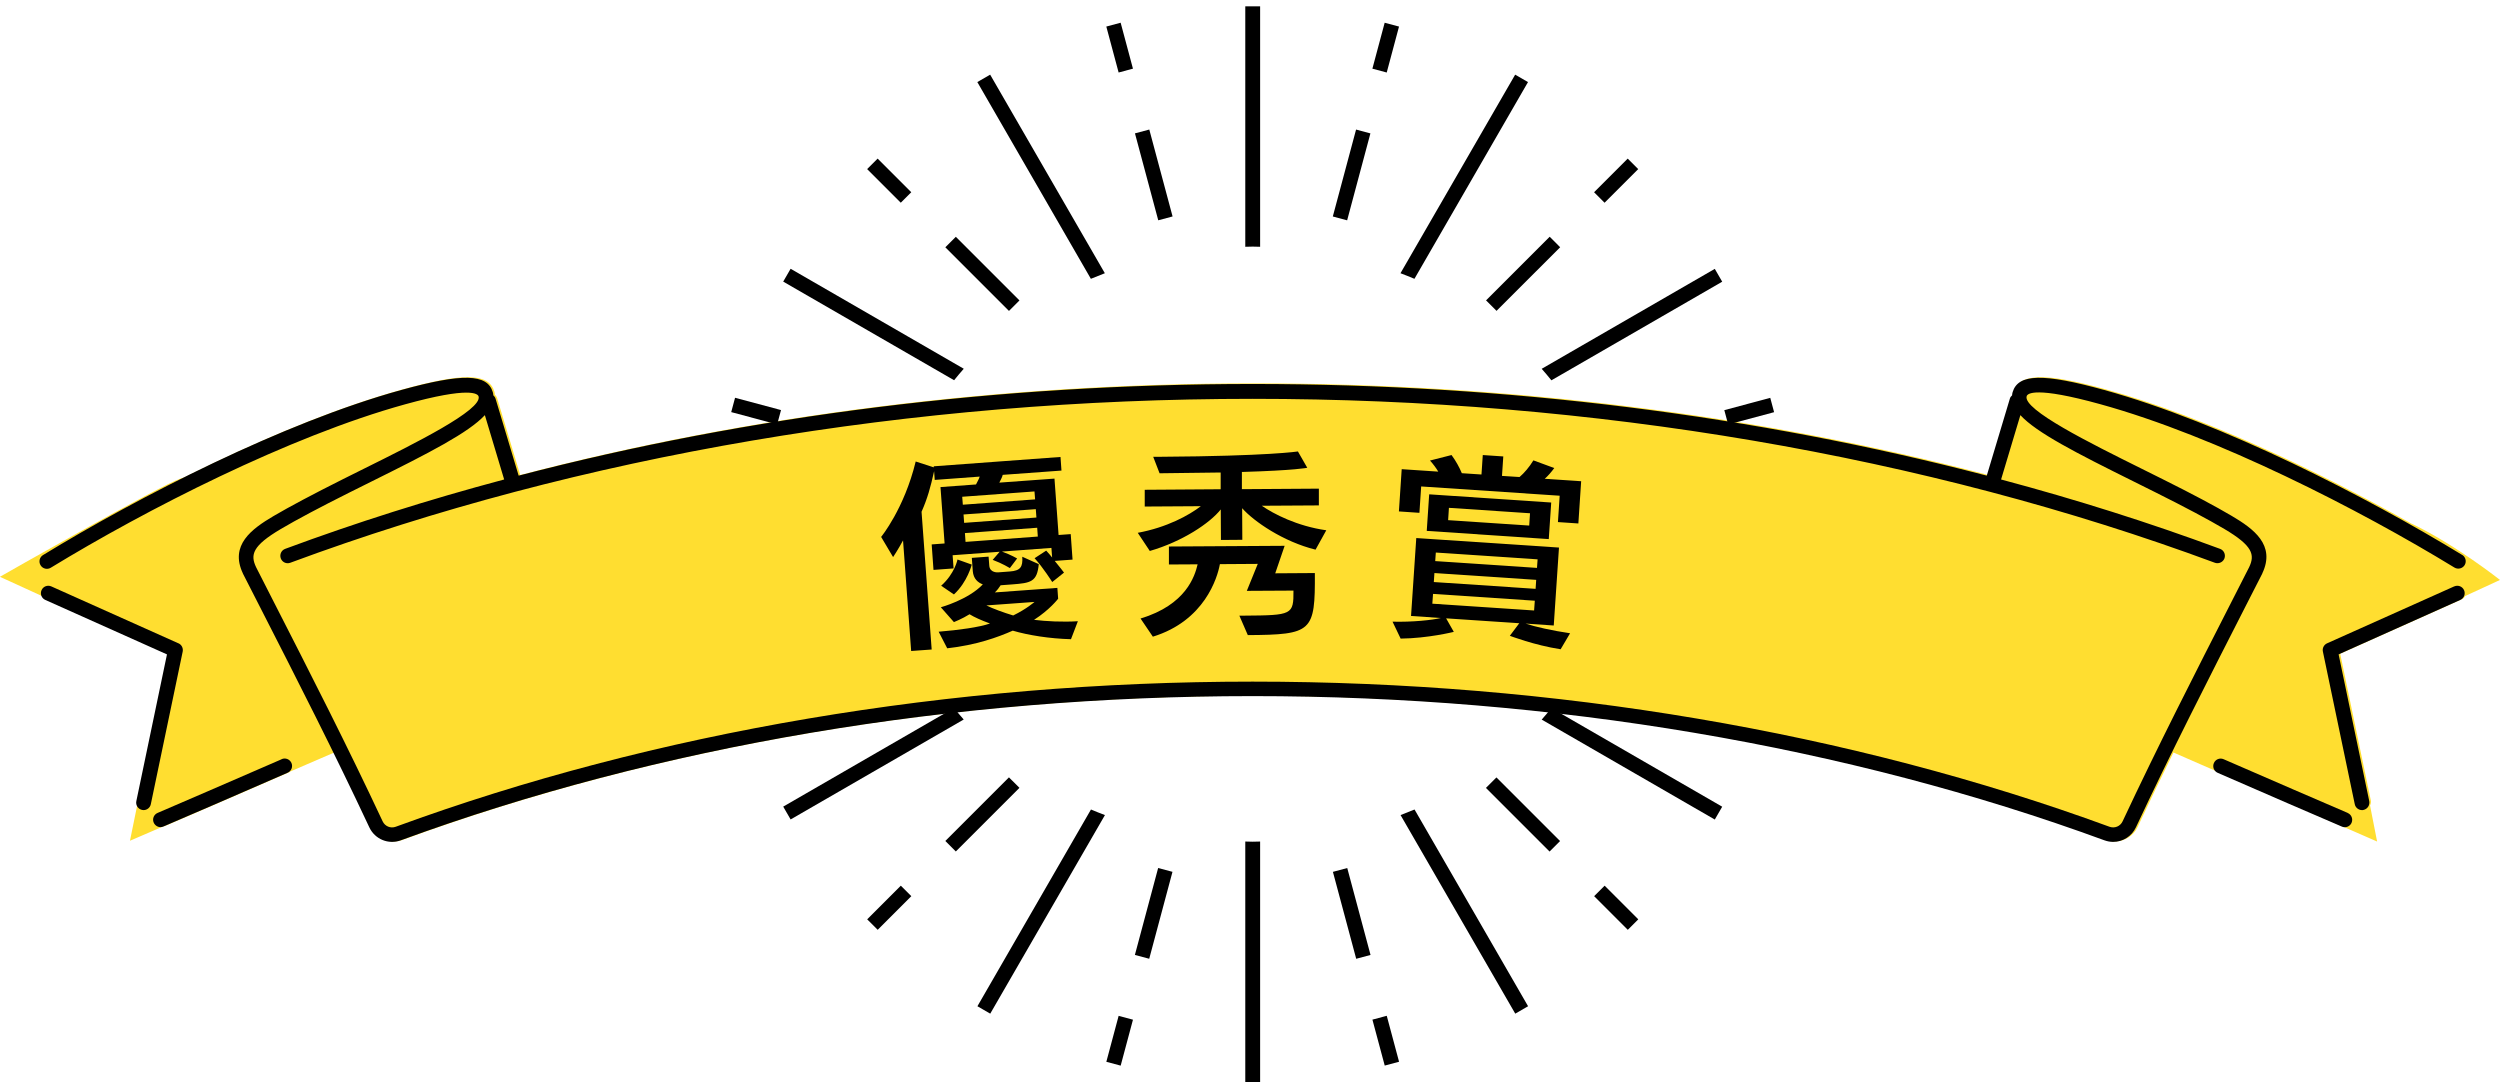 <svg width="240" height="104" viewBox="0 0 240 104" fill="none" xmlns="http://www.w3.org/2000/svg">
<g clip-path="url(#clip0_2_1101)">
<path d="M231.529 50.287C222.747 45.334 211.586 39.98 202.168 37.383C196.277 35.757 193.889 35.816 193.361 37.592C193.327 37.693 193.319 37.793 193.311 37.894C193.218 37.977 193.135 38.078 193.101 38.204L190.881 45.603C168.734 39.821 144.769 36.804 120.411 36.804C96.052 36.804 72.087 39.821 49.941 45.603L47.72 38.204C47.678 38.078 47.603 37.977 47.511 37.894C47.502 37.793 47.494 37.693 47.46 37.592C46.933 35.816 44.544 35.757 38.662 37.383C32.059 39.201 24.61 42.377 17.714 45.821C17.605 45.854 17.479 45.896 17.345 45.938C15.443 46.55 -0.008 55.373 -0.008 55.373L4.223 57.309C4.29 57.401 4.374 57.484 4.491 57.535L16.172 62.763L13.231 76.849C13.223 76.908 13.231 76.966 13.231 77.017L12.477 80.712L15.703 79.321C15.753 79.313 15.803 79.313 15.854 79.287C17.345 78.659 23.16 76.137 27.777 74.126C27.811 74.109 27.836 74.084 27.861 74.067L32.168 72.207C33.341 74.587 34.498 76.966 35.62 79.38C36.157 80.528 37.464 81.064 38.645 80.628C63.348 71.57 91.628 66.785 120.419 66.785C149.21 66.785 177.49 71.57 202.193 80.628C202.469 80.729 202.754 80.779 203.031 80.779C203.944 80.779 204.807 80.259 205.218 79.38C206.34 76.975 207.488 74.603 208.653 72.24L228.202 80.787L227.523 77.318C227.599 77.176 227.632 77.008 227.599 76.841L224.658 62.755L236.338 57.526C236.489 57.459 236.59 57.342 236.657 57.216L240 55.675C240 55.675 235.668 52.247 231.529 50.278V50.287Z" fill="#FFDE30"/>
<path d="M130.183 12.437L127.95 20.782L129.326 21.151L131.559 12.805L130.183 12.437Z" fill="black"/>
<path d="M110.332 12.435L108.956 12.803L111.192 21.148L112.568 20.779L110.332 12.435Z" fill="black"/>
<path d="M132.929 2.182L131.749 6.593L133.125 6.962L134.306 2.55L132.929 2.182Z" fill="black"/>
<path d="M107.582 2.181L106.206 2.55L107.388 6.961L108.764 6.592L107.582 2.181Z" fill="black"/>
<path d="M84.253 15.225L83.246 16.232L86.475 19.461L87.482 18.454L84.253 15.225Z" fill="black"/>
<path d="M135.786 26.766L146.688 7.879L145.456 7.167L134.446 26.23C134.898 26.397 135.342 26.582 135.786 26.766Z" fill="black"/>
<path d="M91.759 22.732L90.752 23.739L96.861 29.848L97.868 28.84L91.759 22.732Z" fill="black"/>
<path d="M106.065 26.23L95.055 7.167L93.823 7.879L104.724 26.766C105.168 26.582 105.612 26.406 106.065 26.23Z" fill="black"/>
<path d="M148.934 36.511L165.332 27.043L164.62 25.811L148.003 35.405C148.322 35.765 148.632 36.134 148.934 36.511Z" fill="black"/>
<path d="M148.769 22.727L142.66 28.836L143.667 29.843L149.776 23.735L148.769 22.727Z" fill="black"/>
<path d="M169.945 38.193L165.534 39.373L165.902 40.749L170.313 39.569L169.945 38.193Z" fill="black"/>
<path d="M92.516 35.397L75.9 25.802L75.188 27.034L91.594 36.503C91.896 36.126 92.206 35.757 92.524 35.397H92.516Z" fill="black"/>
<path d="M156.261 15.226L153.032 18.456L154.039 19.463L157.269 16.234L156.261 15.226Z" fill="black"/>
<path d="M120.26 23.674C120.503 23.674 120.737 23.682 120.972 23.691V0.606H119.547V23.691C119.782 23.691 120.017 23.674 120.26 23.674Z" fill="black"/>
<path d="M143.658 74.633L142.65 75.64L148.759 81.749L149.766 80.742L143.658 74.633Z" fill="black"/>
<path d="M134.454 78.248L145.465 97.311L146.696 96.599L135.795 77.712C135.351 77.896 134.907 78.072 134.454 78.248Z" fill="black"/>
<path d="M133.128 97.516L131.752 97.885L132.934 102.296L134.31 101.928L133.128 97.516Z" fill="black"/>
<path d="M129.335 83.329L127.959 83.698L130.195 92.043L131.571 91.674L129.335 83.329Z" fill="black"/>
<path d="M120.26 80.804C120.025 80.804 119.782 80.796 119.547 80.787V103.872H120.972V80.787C120.737 80.787 120.494 80.804 120.26 80.804Z" fill="black"/>
<path d="M154.046 85.026L153.039 86.033L156.268 89.263L157.275 88.256L154.046 85.026Z" fill="black"/>
<path d="M70.566 38.185L70.197 39.562L74.608 40.743L74.977 39.367L70.566 38.185Z" fill="black"/>
<path d="M148.003 69.081L164.62 78.676L165.332 77.444L148.934 67.975C148.632 68.352 148.322 68.721 148.003 69.081Z" fill="black"/>
<path d="M91.586 67.967L75.188 77.436L75.9 78.667L92.516 69.073C92.198 68.713 91.887 68.344 91.586 67.967Z" fill="black"/>
<path d="M111.182 83.328L108.949 91.673L110.325 92.041L112.558 83.696L111.182 83.328Z" fill="black"/>
<path d="M86.478 85.025L83.25 88.255L84.258 89.262L87.486 86.032L86.478 85.025Z" fill="black"/>
<path d="M107.389 97.521L106.208 101.933L107.584 102.301L108.765 97.89L107.389 97.521Z" fill="black"/>
<path d="M96.859 74.626L90.751 80.734L91.758 81.742L97.867 75.633L96.859 74.626Z" fill="black"/>
<path d="M104.733 77.712L93.832 96.599L95.063 97.311L106.074 78.248C105.621 78.081 105.177 77.896 104.733 77.712Z" fill="black"/>
<path d="M17.127 61.758L4.927 56.295C4.567 56.135 4.148 56.295 3.988 56.655C3.829 57.015 3.988 57.434 4.349 57.593L16.029 62.822L13.088 76.908C13.005 77.293 13.256 77.67 13.641 77.754C13.692 77.762 13.742 77.771 13.784 77.771C14.111 77.771 14.412 77.536 14.479 77.201L17.538 62.554C17.605 62.227 17.437 61.892 17.136 61.758H17.127Z" fill="black"/>
<path d="M27.04 72.886C22.432 74.888 16.616 77.41 15.133 78.039C14.773 78.19 14.597 78.609 14.756 78.969C14.873 79.237 15.133 79.405 15.41 79.405C15.502 79.405 15.594 79.388 15.686 79.346C17.178 78.718 22.993 76.195 27.61 74.184C27.97 74.025 28.138 73.606 27.979 73.246C27.82 72.886 27.401 72.718 27.04 72.877V72.886Z" fill="black"/>
<path d="M236.389 53.286C227.196 47.681 213.337 40.567 202.017 37.441C196.126 35.816 193.738 35.874 193.21 37.651C193.177 37.751 193.168 37.852 193.16 37.952C193.068 38.036 192.984 38.137 192.95 38.262L190.73 45.661C168.583 39.88 144.618 36.863 120.26 36.863C95.901 36.863 71.936 39.88 49.79 45.661L47.569 38.262C47.528 38.137 47.452 38.036 47.36 37.952C47.352 37.852 47.343 37.751 47.31 37.651C46.782 35.874 44.394 35.816 38.511 37.441C27.183 40.567 13.332 47.672 4.131 53.286C3.796 53.487 3.687 53.932 3.896 54.267C4.098 54.602 4.542 54.711 4.877 54.501C13.985 48.946 27.71 41.907 38.888 38.815C45.131 37.089 45.868 37.801 45.944 38.053C46.329 39.343 39.793 42.586 35.017 44.957L32.914 46.005C30.04 47.446 27.803 48.636 26.261 49.541C24.158 50.781 22.029 52.331 23.32 55.054C23.32 55.054 23.32 55.054 23.32 55.063L24.878 58.113C28.599 65.394 32.11 72.282 35.453 79.421C35.989 80.569 37.296 81.106 38.478 80.67C63.18 71.612 91.46 66.827 120.251 66.827C149.043 66.827 177.323 71.612 202.025 80.67C202.302 80.771 202.587 80.821 202.863 80.821C203.776 80.821 204.639 80.301 205.05 79.421C208.402 72.266 211.913 65.378 215.633 58.088L217.183 55.054C217.183 55.054 217.183 55.054 217.183 55.046C217.183 55.046 217.183 55.046 217.183 55.038C218.474 52.314 216.345 50.764 214.242 49.524C212.7 48.611 210.463 47.421 207.589 45.988L205.486 44.941C200.71 42.569 194.174 39.327 194.559 38.036C194.635 37.776 195.372 37.072 201.615 38.799C212.792 41.882 226.518 48.921 235.626 54.485C235.961 54.686 236.397 54.585 236.606 54.25C236.808 53.915 236.707 53.479 236.372 53.27L236.389 53.286ZM204.866 46.239L206.969 47.287C209.818 48.711 212.022 49.884 213.538 50.781C216.27 52.398 216.488 53.253 215.918 54.451L214.376 57.476C210.647 64.783 207.128 71.679 203.768 78.852C203.55 79.321 203.014 79.547 202.519 79.371C177.658 70.254 149.21 65.436 120.251 65.436C91.293 65.436 62.845 70.254 37.983 79.371C37.498 79.547 36.961 79.329 36.735 78.852C33.383 71.687 29.864 64.791 26.135 57.493L24.585 54.451C24.015 53.253 24.225 52.398 26.965 50.781C28.481 49.884 30.694 48.711 33.534 47.287L35.637 46.239C41.243 43.458 44.98 41.539 46.547 39.854L48.399 46.03C41.176 47.957 34.154 50.178 27.375 52.691C27.007 52.826 26.822 53.236 26.956 53.605C27.09 53.974 27.501 54.166 27.87 54.024C55.63 43.726 87.581 38.288 120.251 38.288C152.922 38.288 184.864 43.734 212.625 54.024C212.709 54.057 212.792 54.066 212.876 54.066C213.161 54.066 213.438 53.89 213.547 53.605C213.681 53.236 213.496 52.826 213.128 52.691C206.349 50.178 199.327 47.957 192.104 46.03L193.956 39.854C195.514 41.539 199.26 43.458 204.866 46.239Z" fill="black"/>
<path d="M235.601 56.295L223.401 61.758C223.099 61.892 222.923 62.227 222.998 62.554L226.057 77.201C226.124 77.536 226.425 77.771 226.752 77.771C226.803 77.771 226.853 77.771 226.895 77.754C227.28 77.67 227.523 77.293 227.448 76.908L224.507 62.822L236.187 57.593C236.548 57.434 236.707 57.015 236.548 56.655C236.388 56.295 235.97 56.135 235.609 56.295H235.601Z" fill="black"/>
<path d="M225.378 78.039C223.786 77.368 217.233 74.52 213.471 72.886C213.111 72.726 212.692 72.886 212.533 73.254C212.374 73.615 212.533 74.034 212.901 74.193C216.672 75.835 223.225 78.684 224.825 79.354C224.917 79.396 225.01 79.413 225.102 79.413C225.378 79.413 225.646 79.246 225.755 78.977C225.906 78.617 225.738 78.198 225.378 78.047V78.039Z" fill="black"/>
<path d="M101.021 55.884C101.021 55.884 100.132 54.476 99.32 53.588L100.434 52.859C100.635 53.085 100.853 53.312 101.004 53.521L100.937 52.599L96.186 52.951C97.074 53.27 97.644 53.613 97.644 53.613L96.948 54.535C96.948 54.535 96.211 54.083 95.298 53.747L95.968 52.968L91.451 53.303L91.544 54.569L89.616 54.711L89.441 52.264L90.681 52.172L90.287 46.759L93.697 46.508C93.798 46.281 93.982 46.005 94.049 45.753L89.734 46.072L89.675 45.234C89.323 46.809 89.038 47.84 88.469 49.13L89.441 62.353L87.471 62.495L86.692 51.879C86.231 52.742 85.737 53.479 85.737 53.479L84.589 51.544C84.589 51.544 86.809 48.837 87.907 44.304L89.642 44.865V44.765L101.808 43.868L101.901 45.175L96.261 45.586C96.219 45.812 96.018 46.147 95.934 46.332L101.23 45.946L101.624 51.359L102.789 51.275L102.965 53.722L101.255 53.848C101.699 54.376 102.144 54.971 102.144 54.971L101.004 55.884H101.021ZM102.814 61.364C100.794 61.314 98.691 60.979 97.225 60.543C95.8 61.171 93.739 61.925 90.932 62.236L90.111 60.644C92.055 60.484 94.016 60.216 95.038 59.856C94.208 59.554 93.521 59.244 93.077 58.968C92.382 59.403 91.577 59.722 91.577 59.722L90.32 58.297C90.32 58.297 92.951 57.577 94.351 56.102C93.898 55.934 93.446 55.582 93.387 54.82L93.295 53.555L94.904 53.437L94.971 54.3C95.021 55.021 95.826 54.946 95.826 54.946L96.948 54.862C97.954 54.786 98.205 54.443 98.138 53.446L99.722 54.158C99.563 55.867 98.951 55.968 97.183 56.102L96.06 56.186C95.901 56.437 95.717 56.672 95.507 56.873L101.507 56.437L101.582 57.476C101.582 57.476 100.794 58.523 99.269 59.504C100.409 59.646 102.009 59.73 103.476 59.638L102.814 61.364ZM90.354 56.228C91.661 55.063 91.921 53.714 91.921 53.714L93.287 54.2C93.287 54.2 92.884 55.859 91.577 57.066L90.346 56.228H90.354ZM99.311 47.178L92.373 47.689L92.432 48.452L99.37 47.94L99.311 47.178ZM99.437 48.879L92.499 49.39L92.558 50.194L99.496 49.683L99.437 48.879ZM99.571 50.664L92.633 51.175L92.692 52.021L99.63 51.51L99.571 50.664ZM94.694 58.121C95.256 58.406 96.337 58.808 97.267 59.085C98.574 58.448 99.311 57.786 99.311 57.786L94.694 58.121Z" fill="black"/>
<path d="M126.293 52.767C123.192 52.004 120.36 50.052 119.246 48.787L119.263 51.82L117.21 51.837L117.193 48.904C116.154 50.22 113.514 51.988 110.38 52.893L109.224 51.15C112.04 50.63 114.143 49.465 115.282 48.594L109.894 48.628V47.019L117.184 46.968V45.36C115.567 45.368 113.674 45.418 111.319 45.435L110.707 43.851H111.428C121.785 43.784 124.6 43.34 124.6 43.34L125.497 44.907C125.497 44.907 124.391 45.158 119.221 45.309V46.96L126.611 46.91V48.519L121.131 48.552C122.262 49.331 124.5 50.505 127.323 50.907L126.293 52.767ZM119.698 56.714L120.746 54.133L117.109 54.158C116.874 55.465 115.634 59.596 110.674 61.121L109.492 59.378C113.849 58.063 114.696 55.339 114.972 54.175L112.216 54.191V52.465L123.326 52.398L122.422 55.038L126.226 55.013C126.259 60.66 125.983 60.928 119.79 60.97L118.978 59.102H119.464C124.047 59.068 124.19 59.026 124.173 56.697L119.707 56.722L119.698 56.714Z" fill="black"/>
<path d="M149.813 62.328C147.299 61.942 144.945 61.037 144.945 61.037L145.85 59.831L138.828 59.361L139.565 60.66C139.565 60.66 137.085 61.28 134.462 61.306L133.683 59.68C135.594 59.73 137.479 59.529 138.325 59.328L135.46 59.135L135.962 51.653L149.662 52.566L149.16 60.049L146.453 59.864C147.341 60.166 149.026 60.543 150.727 60.794L149.822 62.328H149.813ZM149.562 50.119L149.729 47.589L136.432 46.7L136.264 49.231L134.295 49.097L134.563 45.041L138.074 45.276C137.873 44.941 137.596 44.555 137.278 44.212L139.348 43.684C139.758 44.237 140.11 44.882 140.336 45.427L142.222 45.552L142.347 43.684L144.316 43.818L144.191 45.686L145.875 45.795C146.319 45.418 146.822 44.832 147.207 44.195L149.21 44.932C148.942 45.301 148.615 45.678 148.297 45.963L151.791 46.198L151.523 50.253L149.554 50.119H149.562ZM136.968 50.965L137.202 47.455L148.917 48.242L148.682 51.753L136.968 50.965ZM147.341 57.669L137.571 57.015L137.504 57.954L147.274 58.607L147.341 57.669ZM147.475 55.666L137.705 55.013L137.647 55.876L147.417 56.529L147.475 55.666ZM147.61 53.697L137.839 53.044L137.781 53.865L147.551 54.518L147.61 53.697ZM146.881 49.273L139.096 48.753L139.021 49.935L146.805 50.454L146.881 49.273Z" fill="black"/>
</g>
<defs>
<clipPath id="clip0_2_1101">
<rect width="240" height="103.267" fill="white" transform="translate(0 0.606)"/>
</clipPath>
</defs>
</svg>
